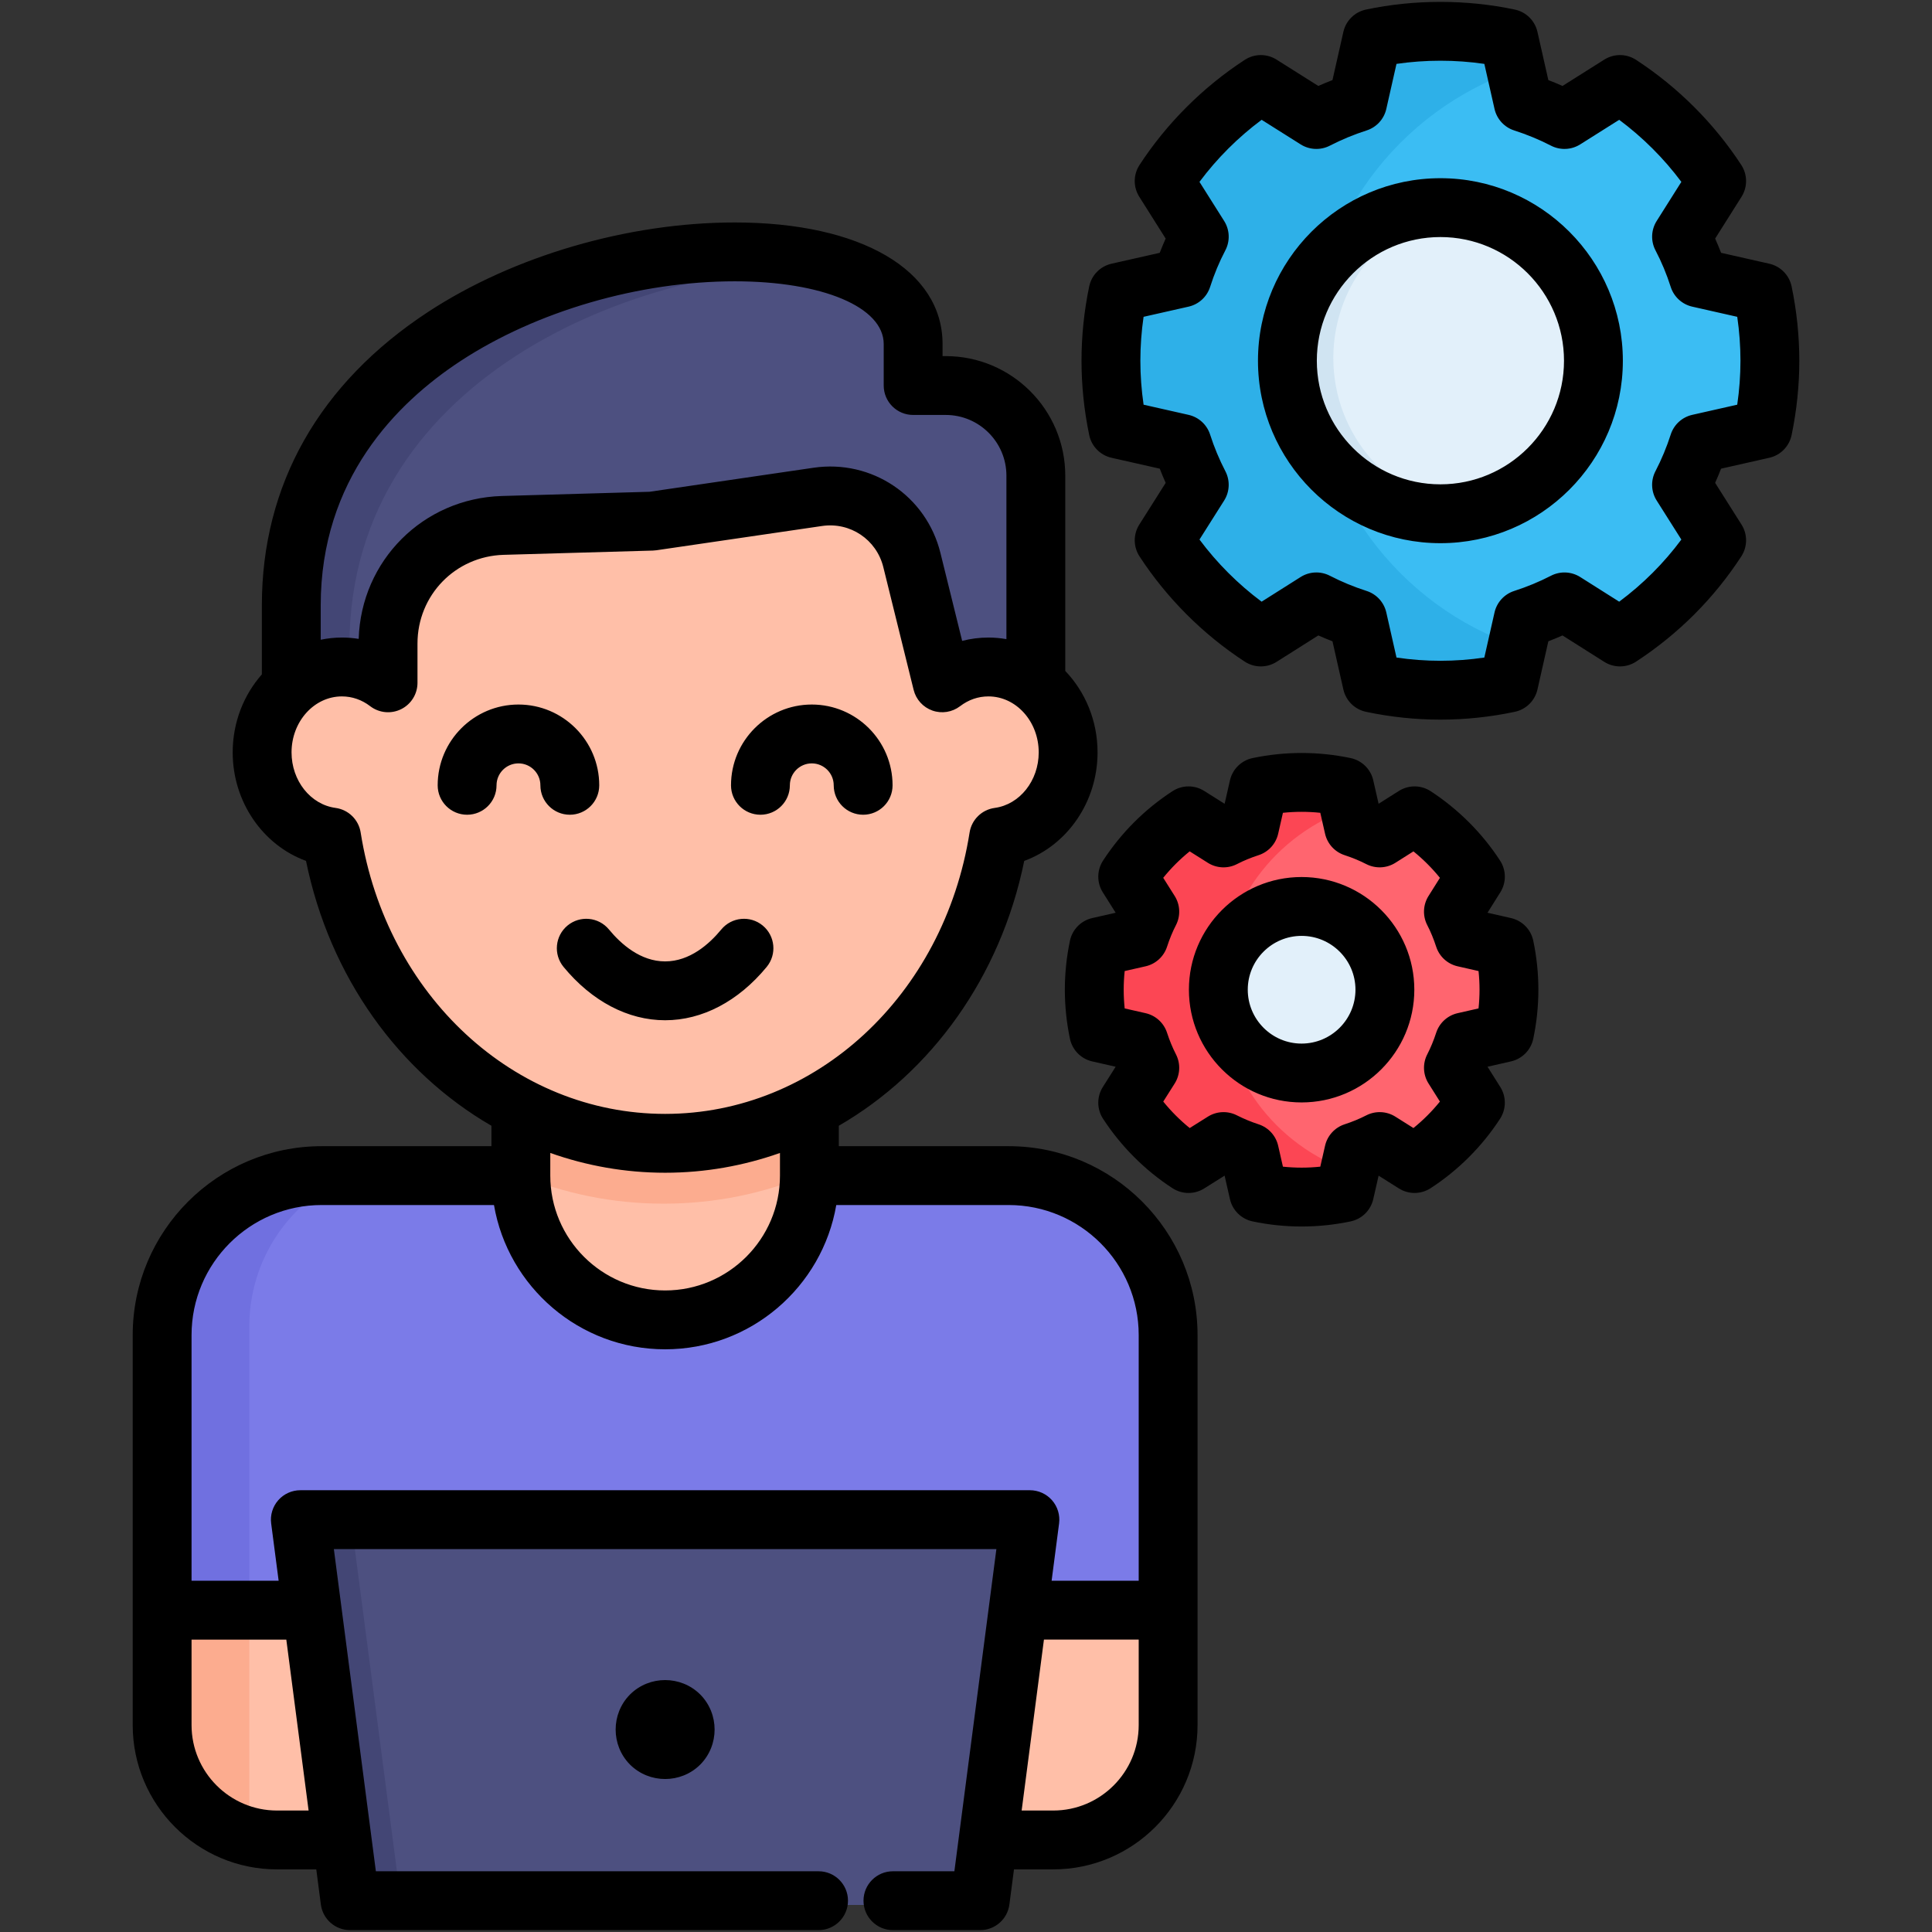 <svg id="Layer_1" enable-background="new 0 0 512 512" viewBox="0 0 512 512" xmlns="http://www.w3.org/2000/svg"><rect x="0" y="0" width="512" height="512" fill="#333333" stroke="none"/><g><g><path clip-rule="evenodd" d="m359.222 219.051c2.385.776 4.686 1.719 6.904 2.856l9.289-5.879c6.461 4.215 11.979 9.733 16.194 16.194l-5.879 9.317c1.137 2.19 2.107 4.52 2.884 6.905l10.731 2.44c.776 3.688 1.192 7.515 1.192 11.424 0 3.938-.416 7.764-1.192 11.452l-10.731 2.44c-.776 2.385-1.747 4.686-2.884 6.904l5.879 9.289c-4.215 6.461-9.733 12.007-16.194 16.194l-9.289-5.851c-2.218 1.109-4.52 2.08-6.904 2.856l-2.44 10.731c-3.688.776-7.515 1.192-11.452 1.192-3.91 0-7.736-.416-11.452-1.192l-2.413-10.731c-2.412-.776-4.714-1.747-6.904-2.884l-9.317 5.879c-6.461-4.187-11.979-9.733-16.194-16.194l5.879-9.289c-1.137-2.218-2.107-4.52-2.856-6.904l-10.731-2.44c-.804-3.688-1.192-7.515-1.192-11.452 0-3.91.416-7.736 1.192-11.424l10.731-2.44c.749-2.385 1.719-4.714 2.856-6.905l-5.879-9.317c4.215-6.461 9.733-11.979 16.194-16.194l9.317 5.879c2.19-1.137 4.492-2.08 6.904-2.856l2.413-10.731c3.716-.776 7.542-1.192 11.452-1.192 3.938 0 7.764.416 11.452 1.192z" fill="#ff656f" fill-rule="evenodd"/></g><g><path clip-rule="evenodd" d="m358.113 310.474-1.331 5.851c-3.688.776-7.515 1.192-11.452 1.192-3.91 0-7.736-.416-11.452-1.192l-2.413-10.731c-2.412-.776-4.714-1.747-6.904-2.884l-9.317 5.879c-6.461-4.187-11.979-9.733-16.194-16.194l5.879-9.289c-1.137-2.218-2.107-4.52-2.856-6.904l-10.731-2.44c-.804-3.688-1.192-7.515-1.192-11.452 0-3.91.388-7.736 1.192-11.424l10.731-2.44c.749-2.385 1.719-4.714 2.856-6.905l-5.879-9.317c4.215-6.461 9.733-11.979 16.194-16.194l9.317 5.879c2.19-1.137 4.492-2.08 6.904-2.856l2.413-10.731c3.716-.776 7.542-1.192 11.452-1.192 3.938 0 7.764.416 11.452 1.192l1.331 5.851c-20.131 6.738-34.662 25.733-34.662 48.138 0 22.403 14.53 41.425 34.662 48.163z" fill="#fc4654" fill-rule="evenodd"/></g><g><path clip-rule="evenodd" d="m345.33 285.906c13.005 0 23.57-10.593 23.57-23.598 0-12.977-10.565-23.57-23.57-23.57-12.977 0-23.57 10.593-23.57 23.57 0 13.005 10.592 23.598 23.57 23.598z" fill="#e2f0fa" fill-rule="evenodd"/></g><g><path clip-rule="evenodd" d="m345.33 238.738c1.165 0 2.302.083 3.411.25-11.397 1.664-20.159 11.48-20.159 23.32 0 11.868 8.762 21.684 20.159 23.348-1.109.166-2.246.25-3.411.25-13.005 0-23.57-10.565-23.57-23.598 0-13.005 10.565-23.57 23.57-23.57z" fill="#d0e4f2" fill-rule="evenodd"/></g><g><path clip-rule="evenodd" d="m404.337 26.111c3.799 1.22 7.459 2.745 10.981 4.548l14.78-9.317c10.26 6.683 19.05 15.445 25.733 25.733l-9.345 14.78c1.802 3.494 3.327 7.154 4.547 10.981l17.081 3.854c1.221 5.85 1.886 11.95 1.886 18.19 0 6.239-.665 12.312-1.886 18.19l-17.081 3.854c-1.22 3.799-2.745 7.459-4.547 10.981l9.345 14.78c-6.683 10.26-15.473 19.022-25.733 25.733l-14.78-9.345c-3.521 1.802-7.182 3.328-10.981 4.548l-3.854 17.053c-5.879 1.248-11.951 1.913-18.19 1.913s-12.34-.665-18.191-1.913l-3.854-17.053c-3.827-1.22-7.487-2.745-10.981-4.548l-14.78 9.345c-10.288-6.683-19.05-15.473-25.733-25.733l9.317-14.78c-1.802-3.521-3.328-7.182-4.548-10.981l-17.053-3.854c-1.248-5.879-1.886-11.951-1.886-18.19s.638-12.34 1.886-18.191l17.053-3.854c1.22-3.826 2.745-7.487 4.548-10.981l-9.317-14.807c6.683-10.26 15.473-19.022 25.733-25.705l14.78 9.317c3.494-1.802 7.154-3.328 10.981-4.548l3.854-17.053c5.851-1.248 11.951-1.886 18.191-1.886 6.239 0 12.312.638 18.19 1.886z" fill="#3bbdf3" fill-rule="evenodd"/></g><g><path clip-rule="evenodd" d="m402.563 171.412-2.08 9.262c-5.879 1.248-11.951 1.913-18.19 1.913s-12.34-.665-18.191-1.913l-3.854-17.053c-3.827-1.22-7.487-2.745-10.981-4.548l-14.78 9.345c-10.288-6.683-19.05-15.473-25.733-25.733l9.317-14.78c-1.802-3.521-3.328-7.182-4.548-10.981l-17.053-3.854c-1.248-5.879-1.886-11.951-1.886-18.19s.638-12.34 1.886-18.191l17.053-3.854c1.22-3.826 2.745-7.487 4.548-10.981l-9.317-14.807c6.683-10.26 15.473-19.022 25.733-25.705l14.78 9.317c3.494-1.802 7.154-3.328 10.981-4.548l3.854-17.053c5.851-1.248 11.951-1.886 18.191-1.886 6.239 0 12.312.638 18.19 1.886l2.08 9.289c-31.972 10.703-55.043 40.928-55.043 76.533 0 35.604 23.071 65.801 55.043 76.532z" fill="#2eb0e8" fill-rule="evenodd"/></g><g><path clip-rule="evenodd" d="m382.293 135.614c22.433 0 40.734-18.301 40.734-40.734 0-22.461-18.301-40.734-40.734-40.734s-40.734 18.274-40.734 40.734c-.001 22.432 18.301 40.734 40.734 40.734z" fill="#e2f0fa" fill-rule="evenodd"/></g><g><path clip-rule="evenodd" d="m382.293 54.145c1.996 0 3.965.139 5.878.416-19.688 2.856-34.828 19.799-34.828 40.318 0 20.492 15.14 37.462 34.828 40.29-1.913.305-3.882.444-5.878.444-22.516 0-40.734-18.246-40.734-40.734-.001-22.516 18.218-40.734 40.734-40.734z" fill="#d0e4f2" fill-rule="evenodd"/></g><g><path clip-rule="evenodd" d="m274.592 193.595c-66.079 0-132.158 0-198.236 0v-33.608c0-101.073 165.571-114.605 165.571-69.545v11.036h8.651c13.199 0 24.014 10.787 24.014 23.986z" fill="#4d5080" fill-rule="evenodd"/></g><g><path clip-rule="evenodd" d="m92.606 193.595h-16.25v-33.608c0-81.08 106.536-105.815 148.684-89.177-52.38-2.606-132.434 27.702-132.434 100.352z" fill="#434675" fill-rule="evenodd"/></g><g><path clip-rule="evenodd" d="m309.809 427.491h-267.809v-73.233c0-23.348 19.105-42.453 42.453-42.453h182.902c23.348 0 42.453 19.105 42.453 42.453v73.233z" fill="#7b7be8" fill-rule="evenodd"/></g><g><path clip-rule="evenodd" d="m214.309 249.498h-76.81v62.307c0 21.13 17.275 38.405 38.405 38.405 21.102 0 38.405-17.275 38.405-38.405z" fill="#ffbfa8" fill-rule="evenodd"/></g><g><path clip-rule="evenodd" d="m214.309 249.498h-76.81v61.808c11.785 4.936 24.707 7.681 38.405 7.681 13.67 0 26.592-2.745 38.405-7.681z" fill="#fcac8f" fill-rule="evenodd"/></g><g><path clip-rule="evenodd" d="m87.115 221.685c7.32 46.308 44.284 81.552 88.789 81.552s81.468-35.244 88.789-81.552c10.426-1.414 18.495-10.981 18.495-22.544 0-12.561-9.511-22.738-21.241-22.738-4.575 0-8.818 1.553-12.284 4.215l-8.069-32.665c-2.773-11.286-13.587-18.523-25.067-16.832l-44.09 6.461-39.764 1.137c-16.998.499-30.558 14.447-30.558 31.445v10.454c-3.466-2.662-7.709-4.215-12.284-4.215-11.702 0-21.213 10.177-21.213 22.738.002 11.563 8.071 21.13 18.497 22.544z" fill="#ffbfa8" fill-rule="evenodd"/></g><g><path clip-rule="evenodd" d="m42 427.491h98.882v61.171h-68.297c-16.831 0-30.585-13.754-30.585-30.586z" fill="#ffbfa8" fill-rule="evenodd"/></g><g><path clip-rule="evenodd" d="m309.809 427.491h-98.91v61.171h68.325c16.832 0 30.585-13.754 30.585-30.585z" fill="#ffbfa8" fill-rule="evenodd"/></g><g><path clip-rule="evenodd" d="m78.769 403.395h194.243l-13.227 101.433h-167.762z" fill="#4d5080" fill-rule="evenodd"/></g><g><path clip-rule="evenodd" d="m78.769 403.395h14.336l13.254 101.433h-14.336z" fill="#434675" fill-rule="evenodd"/></g><g><path clip-rule="evenodd" d="m66.069 427.491h-24.069v-73.233c0-23.348 19.105-42.453 42.453-42.453h7.487c-15.168 6.6-25.871 21.934-25.871 39.708z" fill="#7070e0" fill-rule="evenodd"/></g><g><path clip-rule="evenodd" d="m42 427.491h24.069v60.477c-13.726-3.022-24.069-15.306-24.069-29.892z" fill="#fcac8f" fill-rule="evenodd"/></g></g><path d="m267.303 303.751h-45.009v-5.413c24.469-14.158 42.838-39.353 49.14-70.193 11.398-4.162 19.429-15.61 19.429-28.752 0-8.432-3.276-16.072-8.557-21.589v-51.755c0-17.467-14.21-31.677-31.676-31.677h-.842v-3.188c0-19.579-21.608-32.23-55.049-32.23-28.275 0-58.672 8.868-81.312 23.722-28.806 18.899-44.033 45.781-44.033 77.74v18.303c-4.792 5.432-7.729 12.698-7.729 20.674 0 13.143 8.031 24.591 19.429 28.752 6.301 30.841 24.67 56.035 49.14 70.193v5.413h-45.007c-27.603 0-50.06 22.457-50.06 50.06v72.902 30.448c0 21.088 17.157 38.245 38.245 38.245h10.405l1.213 9.304c.506 3.885 3.815 6.79 7.733 6.79h124.164c4.306 0 7.798-3.491 7.798-7.798s-3.492-7.798-7.798-7.798h-117.318l-11.133-85.38h175.578l-11.133 85.38h-16.285c-4.307 0-7.798 3.491-7.798 7.798s3.491 7.798 7.798 7.798h23.132c3.917 0 7.226-2.905 7.733-6.79l1.213-9.304h10.405c21.088 0 38.245-17.157 38.245-38.245v-30.448-72.902c0-27.603-22.457-50.06-50.061-50.06zm-182.311-143.335c0-33.416 20.116-53.628 36.992-64.7 20.2-13.253 47.399-21.166 72.757-21.166 23.229 0 39.452 6.841 39.452 16.634v10.986c0 4.307 3.491 7.798 7.798 7.798h8.64c8.866 0 16.079 7.213 16.079 16.08v43.33c-1.55-.271-3.139-.42-4.761-.42-2.375 0-4.709.3-6.968.886l-5.748-23.271c-3.726-15.164-18.194-24.884-33.658-22.611l-43.439 6.365-39.135 1.118c-20.875.614-37.314 17.142-37.942 37.868-1.46-.236-2.946-.356-4.449-.356-1.922 0-3.799.202-5.618.58zm10.587 60.202c-.538-3.402-3.242-6.047-6.654-6.51-6.648-.901-11.662-7.228-11.662-14.715 0-8.181 5.987-14.837 13.347-14.837 2.693 0 5.279.893 7.479 2.582 2.356 1.81 5.534 2.124 8.198.81 2.664-1.312 4.351-4.025 4.351-6.994v-10.407c0-12.806 10.025-23.133 22.817-23.509l39.584-1.132c.304-.009.607-.035.908-.08l43.895-6.431c7.465-1.102 14.45 3.589 16.249 10.91l8.032 32.518c.63 2.551 2.502 4.612 4.979 5.485 2.48.874 5.229.44 7.318-1.153 2.264-1.725 4.798-2.6 7.53-2.6 7.344 0 13.319 6.656 13.319 14.837 0 7.487-5.014 13.813-11.662 14.715-3.412.463-6.116 3.109-6.654 6.51-6.831 43.211-40.765 74.575-80.686 74.575-39.923.001-73.857-31.362-80.688-74.574zm111.12 84.927v6.004c0 16.781-13.652 30.434-30.434 30.434s-30.434-13.652-30.434-30.434v-6.004c9.605 3.398 19.836 5.244 30.434 5.244s20.829-1.845 30.434-5.244zm-133.287 174.265c-12.489 0-22.649-10.16-22.649-22.649v-22.65h25.113l5.907 45.299zm228.355-22.649c0 12.488-10.16 22.649-22.649 22.649h-8.371l5.907-45.299h25.113zm0-38.246h-23.079l1.98-15.182c.291-2.225-.392-4.467-1.872-6.153-1.481-1.687-3.616-2.653-5.86-2.653h-193.341c-2.244 0-4.379.966-5.86 2.653-1.48 1.686-2.163 3.927-1.873 6.153l1.98 15.182h-23.08v-65.104c0-19.004 15.46-34.464 34.464-34.464h45.683c3.717 21.678 22.634 38.232 45.356 38.232s41.639-16.553 45.355-38.232h45.683c19.004 0 34.464 15.46 34.464 34.464zm-125.502-148.538c-9.84 0-19.398-5.017-26.912-14.126-2.741-3.323-2.269-8.237 1.053-10.978 3.323-2.74 8.237-2.269 10.978 1.054 3.181 3.857 8.345 8.454 14.881 8.454s11.699-4.597 14.881-8.454c2.74-3.322 7.656-3.793 10.978-1.054 3.322 2.741 3.794 7.655 1.053 10.978-7.514 9.11-17.072 14.126-26.912 14.126zm-25.258-54.463c-4.307 0-7.798-3.491-7.798-7.798 0-3.204-2.606-5.811-5.811-5.811-3.204 0-5.811 2.607-5.811 5.811 0 4.307-3.491 7.798-7.798 7.798s-7.798-3.491-7.798-7.798c0-11.804 9.603-21.407 21.407-21.407s21.407 9.603 21.407 21.407c0 4.307-3.491 7.798-7.798 7.798zm42.718-7.798c0-11.804 9.603-21.407 21.407-21.407s21.407 9.603 21.407 21.407c0 4.307-3.491 7.798-7.798 7.798s-7.798-3.491-7.798-7.798c0-3.204-2.607-5.811-5.811-5.811s-5.811 2.607-5.811 5.811c0 4.307-3.491 7.798-7.798 7.798s-7.798-3.491-7.798-7.798zm-8.201 240.899c.025.024.05.048.074.073 5.039 5.106 5.039 13.414 0 18.52-.024.025-.049.05-.074.073-2.552 2.519-5.906 3.778-9.259 3.778-3.354 0-6.707-1.259-9.26-3.778-.024-.025-.049-.048-.073-.073-5.039-5.106-5.039-13.414 0-18.52.024-.025.048-.049.073-.073 5.106-5.036 13.413-5.038 18.519 0zm289.268-373.114c-.624-2.99-2.935-5.341-5.915-6.014l-12.773-2.887c-.491-1.275-1.015-2.534-1.571-3.775l6.991-11.079c1.626-2.576 1.603-5.864-.06-8.417-7.176-11.018-16.822-20.655-27.895-27.868-2.552-1.663-5.839-1.686-8.415-.063l-11.072 6.98c-1.234-.548-2.487-1.067-3.756-1.554l-2.887-12.778c-.671-2.969-3.01-5.277-5.988-5.908-12.802-2.718-26.655-2.717-39.455 0-2.978.631-5.316 2.939-5.988 5.908l-2.888 12.778c-1.269.487-2.522 1.006-3.756 1.554l-11.073-6.98c-2.577-1.624-5.863-1.599-8.415.063-11.071 7.211-20.717 16.848-27.895 27.867-1.663 2.553-1.687 5.842-.061 8.418l6.992 11.079c-.556 1.241-1.08 2.5-1.571 3.775l-12.774 2.887c-2.979.673-5.291 3.024-5.915 6.014-1.354 6.494-2.041 13.123-2.041 19.7 0 6.546.686 13.171 2.04 19.693.621 2.994 2.934 5.348 5.917 6.022l12.782 2.888c.489 1.268 1.012 2.523 1.566 3.762l-6.991 11.057c-1.63 2.577-1.607 5.869.057 8.424 7.199 11.052 16.845 20.698 27.895 27.895 2.556 1.666 5.846 1.686 8.424.057l11.069-7c1.232.547 2.484 1.065 3.75 1.551l2.888 12.777c.671 2.969 3.01 5.277 5.988 5.909 6.486 1.377 13.123 2.075 19.727 2.075 6.603 0 13.241-.698 19.728-2.075 2.978-.632 5.316-2.94 5.988-5.909l2.887-12.777c1.267-.487 2.518-1.004 3.75-1.551l11.069 7c2.582 1.633 5.879 1.607 8.436-.065 11.235-7.348 20.617-16.731 27.883-27.888 1.664-2.555 1.687-5.846.057-8.423l-6.991-11.057c.554-1.238 1.077-2.494 1.566-3.762l12.781-2.888c2.982-.673 5.296-3.028 5.917-6.022 1.354-6.523 2.04-13.148 2.04-19.693-.001-6.575-.687-13.204-2.042-19.7zm-14.408 31.345-11.922 2.694c-2.692.608-4.862 2.594-5.706 5.222-1.075 3.348-2.437 6.619-4.049 9.719-1.28 2.462-1.155 5.419.328 7.764l6.539 10.343c-4.65 6.262-10.166 11.775-16.471 16.462l-10.336-6.536c-2.337-1.477-5.284-1.606-7.743-.339-3.079 1.589-6.356 2.945-9.74 4.032-2.628.844-4.614 3.014-5.222 5.705l-2.698 11.942c-7.719 1.145-15.562 1.145-23.28 0l-2.699-11.942c-.608-2.692-2.595-4.862-5.222-5.705-3.381-1.086-6.659-2.443-9.741-4.033-2.459-1.269-5.405-1.138-7.743.34l-10.338 6.536c-6.232-4.643-11.822-10.233-16.467-16.466l6.537-10.338c1.482-2.345 1.607-5.301.328-7.763-1.611-3.101-2.974-6.372-4.049-9.72-.844-2.628-3.014-4.614-5.706-5.222l-11.922-2.694c-.566-3.884-.853-7.783-.853-11.645 0-3.875.285-7.774.85-11.643l11.926-2.696c2.697-.61 4.87-2.603 5.71-5.238 1.071-3.36 2.428-6.617 4.033-9.682 1.29-2.464 1.17-5.427-.314-7.779l-6.542-10.366c4.636-6.218 10.228-11.801 16.474-16.45l10.342 6.52c2.337 1.472 5.279 1.599 7.734.334 3.082-1.59 6.359-2.947 9.741-4.033 2.627-.844 4.614-3.013 5.222-5.705l2.698-11.935c7.635-1.118 15.647-1.116 23.283 0l2.697 11.935c.609 2.691 2.594 4.861 5.222 5.705 3.384 1.087 6.66 2.443 9.74 4.032 2.455 1.267 5.397 1.138 7.734-.333l10.342-6.52c6.247 4.649 11.839 10.233 16.474 16.449l-6.542 10.367c-1.484 2.352-1.604 5.316-.313 7.78 1.605 3.064 2.962 6.321 4.033 9.681.84 2.635 3.013 4.628 5.71 5.238l11.925 2.696c.565 3.869.85 7.768.85 11.643-.001 3.86-.287 7.759-.854 11.644zm-78.661-60.021c-26.66 0-48.348 21.702-48.348 48.376 0 26.659 21.689 48.348 48.348 48.348s48.349-21.689 48.349-48.348c0-26.674-21.689-48.376-48.349-48.376zm0 81.128c-18.06 0-32.752-14.693-32.752-32.752 0-18.074 14.692-32.78 32.752-32.78s32.753 14.705 32.753 32.78c0 18.059-14.693 32.752-32.753 32.752zm18.706 114.946-6.225-1.416 3.398-5.41c1.613-2.57 1.59-5.842-.06-8.388-4.704-7.26-11.068-13.627-18.405-18.412-2.556-1.669-5.852-1.691-8.431-.058l-5.364 3.395-1.412-6.208c-.675-2.97-3.018-5.274-5.997-5.902-8.522-1.796-17.43-1.804-25.988 0-2.979.628-5.322 2.932-5.997 5.902l-1.413 6.214-5.399-3.406c-2.578-1.627-5.868-1.604-8.422.063-7.386 4.818-13.574 11.006-18.392 18.392-1.666 2.553-1.69 5.843-.064 8.422l3.406 5.399-6.215 1.413c-2.969.675-5.274 3.018-5.901 5.998-.899 4.27-1.355 8.637-1.355 12.979 0 4.359.456 8.736 1.354 13.007.627 2.98 2.932 5.323 5.902 5.998l6.208 1.411-3.395 5.365c-1.632 2.58-1.61 5.874.058 8.43 4.786 7.336 11.152 13.7 18.411 18.404 2.547 1.652 5.819 1.674 8.388.061l5.411-3.398 1.416 6.224c.675 2.97 3.018 5.274 5.997 5.902 4.267.899 8.634 1.354 12.98 1.354 4.364 0 8.74-.456 13.008-1.354 2.979-.628 5.322-2.932 5.997-5.902l1.414-6.219 5.376 3.386c2.57 1.618 5.847 1.598 8.397-.055 7.313-4.739 13.684-11.109 18.424-18.423 1.652-2.55 1.673-5.827.054-8.397l-3.386-5.376 6.219-1.414c2.97-.675 5.275-3.018 5.902-5.998.898-4.27 1.354-8.645 1.354-13.007 0-4.344-.456-8.711-1.354-12.979-.624-2.98-2.929-5.322-5.899-5.997zm-8.601 23.942-5.541 1.26c-2.677.609-4.837 2.58-5.686 5.191-.658 2.023-1.455 3.95-2.367 5.73-1.257 2.451-1.127 5.383.341 7.713l3.018 4.791c-2.082 2.573-4.443 4.934-7.016 7.015l-4.791-3.018c-2.33-1.467-5.261-1.597-7.713-.341-1.782.914-3.71 1.711-5.732 2.369-2.609.85-4.58 3.009-5.189 5.686l-1.26 5.54c-3.289.344-6.608.346-9.904.001l-1.26-5.54c-.608-2.677-2.58-4.836-5.189-5.686-1.96-.638-3.9-1.441-5.766-2.386-2.442-1.236-5.353-1.102-7.669.353l-4.819 3.026c-2.56-2.075-4.918-4.436-7.011-7.017l3.023-4.778c1.476-2.332 1.609-5.271.35-7.727-.913-1.782-1.71-3.71-2.367-5.73-.85-2.611-3.01-4.582-5.687-5.191l-5.54-1.259c-.173-1.651-.261-3.31-.261-4.966 0-1.644.087-3.294.26-4.938l5.542-1.26c2.677-.609 4.836-2.58 5.686-5.191.676-2.078 1.467-3.994 2.349-5.695 1.276-2.458 1.152-5.41-.327-7.753l-3.036-4.812c2.087-2.582 4.43-4.924 7.011-7.011l4.813 3.036c2.344 1.479 5.294 1.603 7.753.326 1.699-.881 3.616-1.673 5.697-2.35 2.609-.85 4.581-3.009 5.189-5.686l1.26-5.541c3.298-.347 6.614-.344 9.904 0l1.26 5.541c.609 2.677 2.58 4.836 5.189 5.686 2.021.658 3.95 1.455 5.732 2.369 2.457 1.258 5.396 1.125 7.727-.351l4.778-3.023c2.582 2.092 4.943 4.452 7.018 7.012l-3.027 4.819c-1.47 2.341-1.591 5.287-.317 7.74.881 1.699 1.671 3.614 2.349 5.694.85 2.611 3.009 4.582 5.686 5.191l5.542 1.26c.173 1.643.26 3.293.26 4.938-.001 1.654-.089 3.313-.262 4.963zm-46.901-34.82c-16.462 0-29.854 13.393-29.854 29.854 0 16.477 13.392 29.881 29.854 29.881 16.477 0 29.882-13.404 29.882-29.881-.001-16.461-13.405-29.854-29.882-29.854zm0 44.14c-7.862 0-14.258-6.408-14.258-14.285 0-7.862 6.396-14.258 14.258-14.258 7.877 0 14.285 6.396 14.285 14.258 0 7.877-6.408 14.285-14.285 14.285z"/></svg>